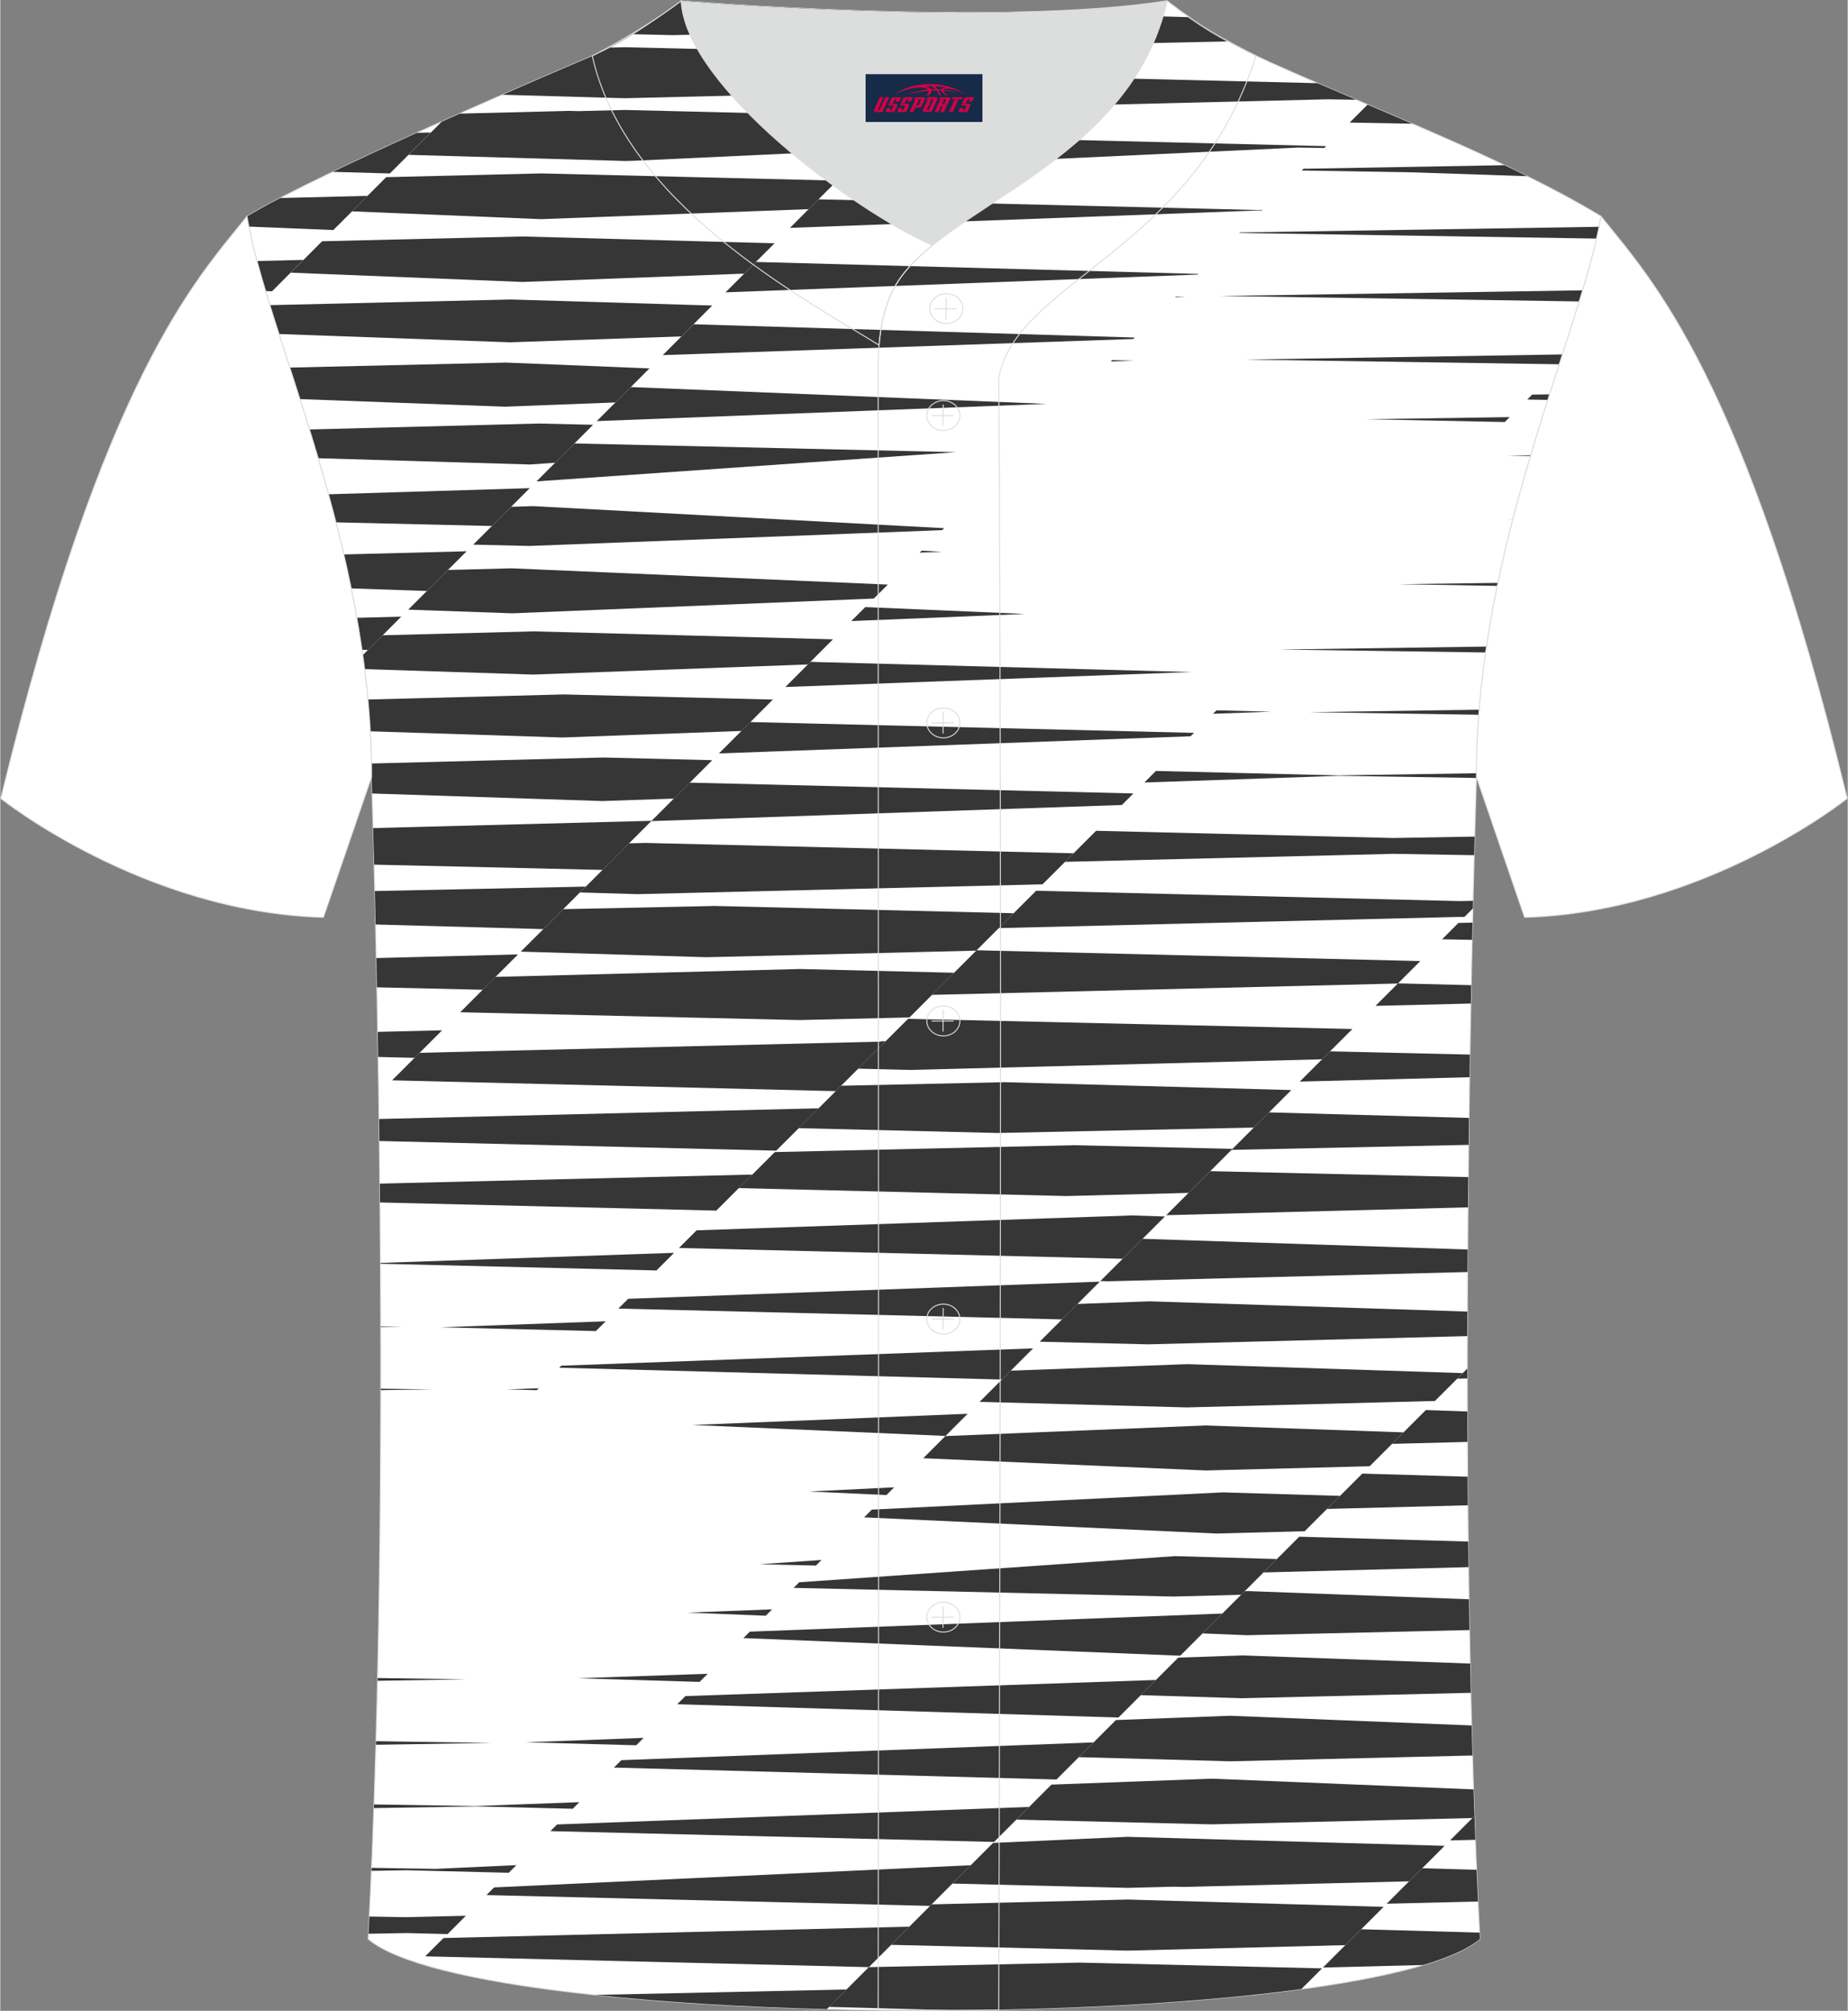 <?xml version="1.0" encoding="utf-8"?>
<!-- Generator: Adobe Illustrator 24.0.1, SVG Export Plug-In . SVG Version: 6.00 Build 0)  -->
<svg xmlns="http://www.w3.org/2000/svg" xmlns:xlink="http://www.w3.org/1999/xlink" version="1.1" id="图层_1" x="0px" y="0px" width="380.86px" height="414.34px" viewBox="0 0 379.43 412.91" enable-background="new 0 0 379.43 412.91" xml:space="preserve">
<rect x="0" y="0" width="379.43" height="412.91" fill="#808080" stroke="none"/>
<g>
	
		<path fill-rule="evenodd" clip-rule="evenodd" fill="#FFFFFF" stroke="#DCDDDD" stroke-width="0.2" stroke-miterlimit="22.926" d="   M75.56,398.17c5.38-101.42,0.7-238.66,0.7-238.66c0-47.82-21.33-90.3-25.6-115.07c15.77-9.52,66.73-31.17,70.91-32.94   c6.38-2.69,12.75-7.17,18.28-11.32c0,0,65.42,5.41,99.78,0c6.45,5.03,13.91,9.37,21.41,12.74c21.84,9.81,48.04,19.62,67.74,31.51   c-4.29,24.77-25.6,67.26-25.6,115.07c0,0-4.68,137.23,0.7,238.66C280.72,417.69,98.72,417.69,75.56,398.17z"/>
	<g>
		<polygon fill-rule="evenodd" clip-rule="evenodd" fill="#363636" points="83.85,31.79 83.85,31.79 80.02,35.62   "/>
		<path fill-rule="evenodd" clip-rule="evenodd" fill="#363636" d="M68.3,35.29l11.71,0.33l3.83-3.83l4.58-4.58l-2.88,0.07    C79.67,29.94,73.73,32.69,68.3,35.29z"/>
		<polygon fill-rule="evenodd" clip-rule="evenodd" fill="#363636" points="72.24,43.4 72.24,43.4 68.4,47.24   "/>
		<path fill-rule="evenodd" clip-rule="evenodd" fill="#363636" d="M51.05,46.53l17.35,0.71l3.83-3.83l3.19-3.19l-17.91,0.44    c-2.68,1.39-5.01,2.68-6.85,3.79C50.78,45.12,50.91,45.82,51.05,46.53z"/>
		<path fill-rule="evenodd" clip-rule="evenodd" fill="#363636" d="M54.49,59.77l1.32,0.05l3.83-3.84l2.61-2.61l-9.53,0.23    C53.27,55.58,53.86,57.64,54.49,59.77z"/>
		<polygon fill-rule="evenodd" clip-rule="evenodd" fill="#363636" points="59.65,55.99 59.65,55.99 55.81,59.83   "/>
		<polygon fill-rule="evenodd" clip-rule="evenodd" fill="#363636" points="108.74,100.24 108.74,100.24 104.91,104.07   "/>
		<path fill-rule="evenodd" clip-rule="evenodd" fill="#363636" d="M68.94,107.26l32.03,0.75l7.77-7.77L67.4,101.5    C67.93,103.4,68.44,105.32,68.94,107.26z"/>
		<path fill-rule="evenodd" clip-rule="evenodd" fill="#363636" d="M72.08,120.82l15.54,0.54l8.16-8.16l-25.22,0.65    C71.09,116.15,71.6,118.47,72.08,120.82z"/>
		<path fill-rule="evenodd" clip-rule="evenodd" fill="#363636" d="M74.29,133.43l1.22,0.04l6.85-6.85l-9.14,0.24    C73.61,129.02,73.97,131.22,74.29,133.43z"/>
		<polygon fill-rule="evenodd" clip-rule="evenodd" fill="#363636" points="193.77,15.21 193.77,15.21 197.6,11.37   "/>
		<path fill-rule="evenodd" clip-rule="evenodd" fill="#363636" d="M128.34,20.17l1.63-0.04l60.36-1.47l3.44-3.45l3.83-3.83    l-69.27-1.69l-3.08,0.08c-1.22,0.64-2.45,1.22-3.68,1.74c-1.48,0.63-8.84,3.75-18.42,7.95l23.56,0.67L128.34,20.17z"/>
		<polygon fill-rule="evenodd" clip-rule="evenodd" fill="#363636" points="181.19,27.79 181.19,27.79 185.02,23.96   "/>
		<path fill-rule="evenodd" clip-rule="evenodd" fill="#363636" d="M126.71,33.01l1.62,0.05l1.63-0.04l48.25-2.25l2.98-2.98    l3.83-3.83l-56.69-1.38l-9.54,0.24l-2.01-0.05l-22.4,0.56c-1.23,0.55-2.47,1.1-3.72,1.66l-2.23,2.23l-4.58,4.58L126.71,33.01z"/>
		<path fill-rule="evenodd" clip-rule="evenodd" fill="#363636" d="M90.66,24.98l-2.23,2.23L90.66,24.98z"/>
		<polygon fill-rule="evenodd" clip-rule="evenodd" fill="#363636" points="83.85,31.79 83.85,31.79 88.43,27.21   "/>
		<path fill-rule="evenodd" clip-rule="evenodd" fill="#363636" d="M138.17,7.22l1.63-0.04l63.37-1.36l3.29-3.29    c-32.07,0.51-66.6-2.34-66.6-2.34c-3.06,2.3-6.39,4.7-9.82,6.84l6.51,0.15L138.17,7.22z"/>
		<polygon fill-rule="evenodd" clip-rule="evenodd" fill="#363636" points="168.05,40.93 168.05,40.93 171.89,37.09   "/>
		<polygon fill-rule="evenodd" clip-rule="evenodd" fill="#363636" points="79.26,36.38 79.26,36.38 75.42,40.22   "/>
		<polygon fill-rule="evenodd" clip-rule="evenodd" fill="#363636" points="111.07,45 166.02,42.95 168.05,40.93 171.89,37.09     111.13,35.61 79.26,36.38 75.42,40.22 72.24,43.4   "/>
		<polygon fill-rule="evenodd" clip-rule="evenodd" fill="#363636" points="72.24,43.4 72.24,43.4 75.42,40.22   "/>
		<polygon fill-rule="evenodd" clip-rule="evenodd" fill="#363636" points="159.02,49.96 107.23,48.56 66.1,49.54 62.26,53.38     59.65,55.99 107.33,57.9 152.79,56.19 155.19,53.79   "/>
		<polygon fill-rule="evenodd" clip-rule="evenodd" fill="#363636" points="66.1,49.54 66.1,49.54 62.26,53.38   "/>
		<polygon fill-rule="evenodd" clip-rule="evenodd" fill="#363636" points="155.19,53.79 155.19,53.79 159.02,49.96 159.02,49.96       "/>
		<path fill-rule="evenodd" clip-rule="evenodd" fill="#363636" d="M59.65,55.99l2.61-2.61L59.65,55.99z"/>
		<path fill-rule="evenodd" clip-rule="evenodd" fill="#363636" d="M104.7,70.29l35.19-1.21l2.5-2.5l3.83-3.84l-41.37-1.24    l-49.48,1.16c0.59,1.92,1.22,3.9,1.87,5.93L104.7,70.29z"/>
		<polygon fill-rule="evenodd" clip-rule="evenodd" fill="#363636" points="146.23,62.75 146.23,62.75 142.39,66.59   "/>
		<polygon fill-rule="evenodd" clip-rule="evenodd" fill="#363636" points="129.5,79.48 129.5,79.48 133.33,75.65   "/>
		<path fill-rule="evenodd" clip-rule="evenodd" fill="#363636" d="M103.83,74.45l-44.37,1.03c0.68,2.11,1.38,4.27,2.08,6.47    l42.01,1.56l22.79-0.87l6.99-6.99L103.83,74.45z"/>
		<polygon fill-rule="evenodd" clip-rule="evenodd" fill="#363636" points="117.92,91.06 117.92,91.06 121.75,87.22   "/>
		<path fill-rule="evenodd" clip-rule="evenodd" fill="#363636" d="M110.62,86.97L63.5,88.19c0.6,1.94,1.19,3.9,1.78,5.9l43.53,1.29    l5.15-0.36l7.79-7.79L110.62,86.97z"/>
		<polygon fill-rule="evenodd" clip-rule="evenodd" fill="#363636" points="100.97,108.01 100.97,108.01 99.44,109.54   "/>
		<polygon fill-rule="evenodd" clip-rule="evenodd" fill="#363636" points="108.7,112.11 193.45,108.86 193.86,108.46     109.45,103.93 104.91,104.07 100.97,108.01 99.44,109.54 97.13,111.84   "/>
		<polygon fill-rule="evenodd" clip-rule="evenodd" fill="#363636" points="100.97,108.01 100.97,108.01 104.91,104.07   "/>
		<polygon fill-rule="evenodd" clip-rule="evenodd" fill="#363636" points="105.03,116.7 91.94,117.04 83.78,125.19 105.19,125.94     179.41,122.91 182.28,120.04   "/>
		<path fill-rule="evenodd" clip-rule="evenodd" fill="#363636" d="M109.66,129.65h-0.11h-0.1l-30.93,0.8l-4.08,4.08    c0.13,0.95,0.26,1.91,0.38,2.87l34.61,1.12l56.43-2.08l5.16-5.16L109.66,129.65z"/>
		<path fill-rule="evenodd" clip-rule="evenodd" fill="#363636" d="M115.84,142.6h-0.11h-0.09l-40.13,1.04    c0.2,2.16,0.36,4.34,0.49,6.53l39.42,1.27l36.81-1.34l6.45-6.45L115.84,142.6z"/>
		<path fill-rule="evenodd" clip-rule="evenodd" fill="#363636" d="M123.94,155.55h-0.11h-0.09l-47.5,1.23    c0.02,0.91,0.03,1.82,0.03,2.74c0,0,0.04,1.19,0.11,3.42l47.23,1.55l14.73-0.5l7.89-7.89L123.94,155.55z"/>
		<path fill-rule="evenodd" clip-rule="evenodd" fill="#363636" d="M193.77,15.21l-3.44,3.45l-3.83,3.83l86.17-2.1l5.83,0.1    c-2.68-1.14-5.34-2.28-7.97-3.41L193.77,15.21z"/>
		<polygon fill-rule="evenodd" clip-rule="evenodd" fill="#363636" points="186.49,22.49 186.49,22.49 190.32,18.65   "/>
		<polygon fill-rule="evenodd" clip-rule="evenodd" fill="#363636" points="190.32,18.65 190.32,18.65 193.77,15.21   "/>
		<polygon fill-rule="evenodd" clip-rule="evenodd" fill="#363636" points="174.38,34.6 174.38,34.6 178.21,30.77   "/>
		<polygon fill-rule="evenodd" clip-rule="evenodd" fill="#363636" points="181.19,27.79 178.21,30.77 174.38,34.6 266.64,30.3     271.93,30.39 272.3,30.01   "/>
		<polygon fill-rule="evenodd" clip-rule="evenodd" fill="#363636" points="178.21,30.77 178.21,30.77 181.19,27.79   "/>
		<path fill-rule="evenodd" clip-rule="evenodd" fill="#363636" d="M206.45,2.52l-3.29,3.29l-3.84,3.83l52.95-1.14    c-2.75-1.54-5.45-3.2-8.03-4.97l-37.72-1.02L206.45,2.52z"/>
		<polygon fill-rule="evenodd" clip-rule="evenodd" fill="#363636" points="199.32,9.65 199.32,9.65 203.16,5.82   "/>
		<polygon fill-rule="evenodd" clip-rule="evenodd" fill="#363636" points="203.16,5.82 203.16,5.82 206.45,2.52   "/>
		<path fill-rule="evenodd" clip-rule="evenodd" fill="#363636" d="M76.78,177.55l46.9,1.08l10.08-10.08l-57.19,1.49    C76.64,172.24,76.71,174.74,76.78,177.55z"/>
		<path fill-rule="evenodd" clip-rule="evenodd" fill="#363636" d="M77.08,189.84l34.44,0.95l8.73-8.73l-43.33,0.91    C76.97,185.14,77.03,187.43,77.08,189.84z"/>
		<path fill-rule="evenodd" clip-rule="evenodd" fill="#363636" d="M77.35,202.74l21.73,0.5l7.26-7.26l-29.1,0.75    C77.27,198.67,77.31,200.68,77.35,202.74z"/>
		<polygon fill-rule="evenodd" clip-rule="evenodd" fill="#363636" points="168.05,40.93 166.02,42.95 162.19,46.79 258.54,43.21     259.1,43.22 259.21,43.1 258.15,43.12   "/>
		<polygon fill-rule="evenodd" clip-rule="evenodd" fill="#363636" points="162.19,46.79 162.19,46.79 166.02,42.95   "/>
		<polygon fill-rule="evenodd" clip-rule="evenodd" fill="#363636" points="166.02,42.95 166.02,42.95 168.05,40.93   "/>
		<polygon fill-rule="evenodd" clip-rule="evenodd" fill="#363636" points="155.19,53.79 152.79,56.19 148.95,60.03 245.94,56.38     246.07,56.25   "/>
		<polygon fill-rule="evenodd" clip-rule="evenodd" fill="#363636" points="148.95,60.03 148.95,60.03 152.79,56.19   "/>
		<polygon fill-rule="evenodd" clip-rule="evenodd" fill="#363636" points="152.79,56.19 152.79,56.19 155.19,53.79   "/>
		<polygon fill-rule="evenodd" clip-rule="evenodd" fill="#363636" points="142.39,66.59 139.89,69.09 136.06,72.92 232.7,69.61     233,69.31   "/>
		<polygon fill-rule="evenodd" clip-rule="evenodd" fill="#363636" points="139.89,69.09 139.89,69.09 136.06,72.92 136.06,72.92       "/>
		<polygon fill-rule="evenodd" clip-rule="evenodd" fill="#363636" points="142.39,66.59 142.39,66.59 139.89,69.09   "/>
		<polygon fill-rule="evenodd" clip-rule="evenodd" fill="#363636" points="126.34,82.64 126.34,82.64 122.51,86.47   "/>
		<polygon fill-rule="evenodd" clip-rule="evenodd" fill="#363636" points="122.51,86.47 214.87,82.93 129.5,79.48 126.34,82.64       "/>
		<polygon fill-rule="evenodd" clip-rule="evenodd" fill="#363636" points="129.5,79.48 129.5,79.48 126.34,82.64   "/>
		<polygon fill-rule="evenodd" clip-rule="evenodd" fill="#363636" points="113.96,95.01 110.13,98.85 196.31,92.85 117.92,91.06       "/>
		<polygon fill-rule="evenodd" clip-rule="evenodd" fill="#363636" points="113.96,95.01 113.96,95.01 110.13,98.85   "/>
		<polygon fill-rule="evenodd" clip-rule="evenodd" fill="#363636" points="117.92,91.06 117.92,91.06 113.96,95.01   "/>
		<path fill-rule="evenodd" clip-rule="evenodd" fill="#363636" d="M77.61,217.04l7.48,0.18l5.65-5.65l-13.22,0.32    C77.55,213.58,77.58,215.3,77.61,217.04z"/>
		<path fill-rule="evenodd" clip-rule="evenodd" fill="#363636" d="M250.53,60.78l73.76,1.12c0.24-0.77,0.47-1.53,0.69-2.28    L250.53,60.78z"/>
		<polygon fill-rule="evenodd" clip-rule="evenodd" fill="#363636" points="255.72,73.84 320.19,74.8 320.84,72.78   "/>
		<polygon fill-rule="evenodd" clip-rule="evenodd" fill="#363636" points="280.5,86.09 309,86.66 310,85.65   "/>
		<polygon fill-rule="evenodd" clip-rule="evenodd" fill="#363636" points="189.23,113.08 188.83,113.48 193.43,113.31   "/>
		<polygon fill-rule="evenodd" clip-rule="evenodd" fill="#363636" points="210.44,126.07 177.66,124.66 174.79,127.53   "/>
		<polygon fill-rule="evenodd" clip-rule="evenodd" fill="#363636" points="244.58,138 166.4,135.91 161.25,141.07   "/>
		<polygon fill-rule="evenodd" clip-rule="evenodd" fill="#363636" points="244.46,151.19 245.17,150.49 154.05,148.27     147.6,154.71   "/>
		<polygon fill-rule="evenodd" clip-rule="evenodd" fill="#363636" points="230.36,165.3 232.72,162.93 141.6,160.71 133.71,168.61       "/>
		<path fill-rule="evenodd" clip-rule="evenodd" fill="#363636" d="M280.92,21.53h-0.14l-3.64,3.64l12.83,0.23    C286.95,24.1,283.93,22.81,280.92,21.53z"/>
		<path fill-rule="evenodd" clip-rule="evenodd" fill="#363636" d="M308.92,33.92l-40.88,0.73h0.07h-0.18l0.11-0.01l-0.36-0.01    l-0.38,0.38l22.85,0.38l23.42,0.79C312.04,35.42,310.49,34.66,308.92,33.92z"/>
		<polygon fill-rule="evenodd" clip-rule="evenodd" fill="#363636" points="130.89,183.61 214.06,181.59 220.44,175.22     132.51,173.09 129.14,173.17 119.06,183.26   "/>
		<polygon fill-rule="evenodd" clip-rule="evenodd" fill="#363636" points="145.06,196.56 200.45,195.21 208.12,187.53     148.32,186.07 146.68,186.03 145.06,186.07 115.63,186.69 106.9,195.41   "/>
		<polygon fill-rule="evenodd" clip-rule="evenodd" fill="#363636" points="164.31,209.46 165.92,209.42 186.74,208.92     195.9,199.75 165.92,199.02 164.28,198.98 162.67,199.02 101.71,200.6 94.46,207.86 162.67,209.43   "/>
		<path fill-rule="evenodd" clip-rule="evenodd" fill="#363636" d="M328.38,46.57l-73.79,1.16l-0.11,0.11l73.38,1.15    C328.04,48.17,328.22,47.36,328.38,46.57z"/>
		<polygon fill-rule="evenodd" clip-rule="evenodd" fill="#363636" points="241.45,60.87 241.31,61 243.45,60.92   "/>
		<polygon fill-rule="evenodd" clip-rule="evenodd" fill="#363636" points="228.38,73.94 228.08,74.23 232.86,74.07   "/>
		<polygon fill-rule="evenodd" clip-rule="evenodd" fill="#363636" points="78.15,285.46 88.72,285.31 78.15,285.16   "/>
		<polygon fill-rule="evenodd" clip-rule="evenodd" fill="#363636" points="78.14,272.51 82.57,272.45 78.14,272.38   "/>
		<polygon fill-rule="evenodd" clip-rule="evenodd" fill="#363636" points="103.99,285.31 110.18,285.47 110.59,285.07   "/>
		<polygon fill-rule="evenodd" clip-rule="evenodd" fill="#363636" points="90.41,272.55 122.32,273.33 124.34,271.32   "/>
		<polygon fill-rule="evenodd" clip-rule="evenodd" fill="#363636" points="78.08,259.5 134.77,260.88 138.39,257.26 78.08,259.33       "/>
		<polygon fill-rule="evenodd" clip-rule="evenodd" fill="#363636" points="147.06,248.59 154.46,241.19 77.95,243.05 77.99,246.92       "/>
		<polygon fill-rule="evenodd" clip-rule="evenodd" fill="#363636" points="159.37,236.28 168.08,227.58 77.8,229.78 77.86,234.3       "/>
		<polygon fill-rule="evenodd" clip-rule="evenodd" fill="#363636" points="171.59,224.06 181.82,213.83 180.88,213.81     180.88,213.89 86.12,216.19 80.47,221.84   "/>
		<polygon fill-rule="evenodd" clip-rule="evenodd" fill="#363636" points="318.2,80.98 314.62,81.03 313.62,82.04 317.84,82.12       "/>
		<polygon fill-rule="evenodd" clip-rule="evenodd" fill="#363636" points="314.32,93.5 309.43,93.56 314.27,93.66   "/>
		<polygon fill-rule="evenodd" clip-rule="evenodd" fill="#363636" points="310.64,106.68 309.6,106.69 310.64,106.71   "/>
		<polygon fill-rule="evenodd" clip-rule="evenodd" fill="#363636" points="307.6,119.69 287.25,119.96 307.47,120.31   "/>
		<path fill-rule="evenodd" clip-rule="evenodd" fill="#363636" d="M305.25,132.77l-42.54,0.61l42.37,0.6    C305.13,133.58,305.19,133.17,305.25,132.77z"/>
		<polygon fill-rule="evenodd" clip-rule="evenodd" fill="#363636" points="303.75,145.73 268.85,146.24 303.67,146.77   "/>
		<polygon fill-rule="evenodd" clip-rule="evenodd" fill="#363636" points="249.79,145.86 249.08,146.57 261.01,146.14   "/>
		<path fill-rule="evenodd" clip-rule="evenodd" fill="#363636" d="M303.19,158.78l-28.49,0.44l-37.35-0.91l-2.37,2.37l40.04-1.37    l28.16,0.44l0.01-0.24C303.18,159.26,303.19,159.02,303.19,158.78z"/>
		<polygon fill-rule="evenodd" clip-rule="evenodd" fill="#363636" points="286.16,175.33 302.71,175.61 302.81,171.79     286.16,172.08 225.06,170.6 218.69,176.97   "/>
		<polygon fill-rule="evenodd" clip-rule="evenodd" fill="#363636" points="299.62,188.28 300.69,188.3 302.44,186.55     302.48,184.97 299.62,185.03 212.75,182.91 205.07,190.58   "/>
		<polygon fill-rule="evenodd" clip-rule="evenodd" fill="#363636" points="287.03,201.96 291.64,197.35 200.52,195.13     191.36,204.29   "/>
		<polygon fill-rule="evenodd" clip-rule="evenodd" fill="#363636" points="77.15,358.28 100.89,357.9 77.17,357.54   "/>
		<polygon fill-rule="evenodd" clip-rule="evenodd" fill="#363636" points="77.48,345.14 95.7,344.84 77.5,344.57   "/>
		<polygon fill-rule="evenodd" clip-rule="evenodd" fill="#363636" points="182,307 183.58,305.41 166.13,306.27   "/>
		<polygon fill-rule="evenodd" clip-rule="evenodd" fill="#363636" points="142.16,292.61 194.13,294.86 198.68,290.31   "/>
		<polygon fill-rule="evenodd" clip-rule="evenodd" fill="#363636" points="205.71,283.28 212.12,276.88 115.21,280.44     114.8,280.85   "/>
		<polygon fill-rule="evenodd" clip-rule="evenodd" fill="#363636" points="218.06,270.93 225.82,263.18 128.96,266.7     126.95,268.71   "/>
		<polygon fill-rule="evenodd" clip-rule="evenodd" fill="#363636" points="230.51,258.48 239.19,249.8 232.45,249.58     143.02,252.64 139.39,256.26   "/>
		<path fill-rule="evenodd" clip-rule="evenodd" fill="#363636" d="M83.39,393.68l-7.59-0.13c-0.06,1.18-0.12,2.35-0.18,3.53    l7.77-0.14l8.47,0.21l3.76-3.76L83.39,393.68z"/>
		<polygon fill-rule="evenodd" clip-rule="evenodd" fill="#363636" points="89.4,383.76 76.26,383.55 76.23,384.17 83.39,384.04     83.32,384.04 83.5,384.04 83.39,384.04 104.43,384.56 106,382.99   "/>
		<polygon fill-rule="evenodd" clip-rule="evenodd" fill="#363636" points="218.91,245.6 220.54,245.56 244.04,244.95     253.08,235.91 220.54,235.16 159.08,236.57 151.68,243.97 217.28,245.56   "/>
		<polygon fill-rule="evenodd" clip-rule="evenodd" fill="#363636" points="203.11,232.61 204.74,232.65 206.36,232.62     257.45,231.54 265.15,223.84 206.36,222.22 172.7,222.95 163.99,231.66   "/>
		<polygon fill-rule="evenodd" clip-rule="evenodd" fill="#363636" points="187.14,219.71 188.75,219.66 271.47,217.52     277.69,211.3 188.75,209.26 187.11,209.22 186.44,209.21 176.21,219.44 185.5,219.67   "/>
		<polygon fill-rule="evenodd" clip-rule="evenodd" fill="#363636" points="97.5,370.86 76.76,370.53 76.74,371.28 97.9,370.94     117.57,371.42 118.93,370.06   "/>
		<polygon fill-rule="evenodd" clip-rule="evenodd" fill="#363636" points="130.61,358.38 132.13,356.86 107.97,357.77   "/>
		<polygon fill-rule="evenodd" clip-rule="evenodd" fill="#363636" points="143.62,345.37 145.29,343.7 118.56,344.62   "/>
		<polygon fill-rule="evenodd" clip-rule="evenodd" fill="#363636" points="157.21,331.78 158.52,330.47 141.17,331.14   "/>
		<polygon fill-rule="evenodd" clip-rule="evenodd" fill="#363636" points="167.52,321.48 168.66,320.33 155.97,321.21   "/>
		<polygon fill-rule="evenodd" clip-rule="evenodd" fill="#363636" points="302.37,189.46 299.47,189.52 296.11,192.88 302.29,193       "/>
		<polygon fill-rule="evenodd" clip-rule="evenodd" fill="#363636" points="302.1,202.3 287.06,201.93 282.44,206.55 302.03,206.07       "/>
		<polygon fill-rule="evenodd" clip-rule="evenodd" fill="#363636" points="249.76,314.9 267.9,314.43 275.16,307.17 251.07,306.45     179,309.99 177.41,311.58   "/>
		<polygon fill-rule="evenodd" clip-rule="evenodd" fill="#363636" points="247.61,301.95 281.25,301.08 288.2,294.13     247.46,292.71 194.1,294.89 189.55,299.44   "/>
		<polygon fill-rule="evenodd" clip-rule="evenodd" fill="#363636" points="243.58,289 243.58,289 243.69,289 243.78,289     243.78,289 294.65,287.68 300.37,281.96 243.8,280.12 207.53,281.46 201.13,287.86   "/>
		<path fill-rule="evenodd" clip-rule="evenodd" fill="#363636" d="M235.62,276.05L235.62,276.05h0.11h0.09l0,0l65.47-1.69    c0-1.69,0.01-3.37,0.01-5.04l-65.27-2.1l-14.81,0.54l-7.75,7.75L235.62,276.05z"/>
		<polygon fill-rule="evenodd" clip-rule="evenodd" fill="#363636" points="227.52,263.11 227.63,263.1 227.72,263.11 227.72,263.1     301.35,261.2 301.38,256.58 234.61,254.38 225.93,263.06 227.52,263.1   "/>
		<polygon fill-rule="evenodd" clip-rule="evenodd" fill="#363636" points="178.39,403.94 186.7,395.63 91.03,397.96 87.27,401.72       "/>
		<polygon fill-rule="evenodd" clip-rule="evenodd" fill="#363636" points="190.97,391.36 199.32,383.01 101.42,387.57     99.85,389.14   "/>
		<path fill-rule="evenodd" clip-rule="evenodd" fill="#363636" d="M169.77,412.56l4.03-4.03l-51.67,1.11    C136.43,411.16,152.81,412.14,169.77,412.56z"/>
		<path fill-rule="evenodd" clip-rule="evenodd" fill="#363636" d="M301.51,241.71l-53-1.22l-9.04,9.04l61.99-1.61    C301.46,245.83,301.48,243.76,301.51,241.71z"/>
		<path fill-rule="evenodd" clip-rule="evenodd" fill="#363636" d="M301.65,229.56l-41.08-1.14l-7.7,7.7l48.71-1.03    C301.6,233.23,301.62,231.38,301.65,229.56z"/>
		<polygon fill-rule="evenodd" clip-rule="evenodd" fill="#363636" points="301.84,216.55 273.1,215.89 266.89,222.1 301.77,221.2       "/>
		<polygon fill-rule="evenodd" clip-rule="evenodd" fill="#363636" points="204.1,378.23 211.29,371.04 114.35,374.64     112.99,376.01   "/>
		<polygon fill-rule="evenodd" clip-rule="evenodd" fill="#363636" points="216.92,365.41 224.54,357.79 127.55,361.44     126.03,362.96   "/>
		<polygon fill-rule="evenodd" clip-rule="evenodd" fill="#363636" points="229.65,352.68 237.36,344.97 140.71,348.28     139.04,349.95   "/>
		<polygon fill-rule="evenodd" clip-rule="evenodd" fill="#363636" points="242.34,339.99 251,331.33 153.94,335.05 152.62,336.37       "/>
		<polygon fill-rule="evenodd" clip-rule="evenodd" fill="#363636" points="240.91,327.84 254.85,327.48 262.19,320.14     241.27,319.54 164.08,324.91 162.93,326.06   "/>
		<path fill-rule="evenodd" clip-rule="evenodd" fill="#363636" d="M301.37,303.23l-21.63-0.64l-7.26,7.26l28.93-0.75    C301.4,307.14,301.38,305.18,301.37,303.23z"/>
		<path fill-rule="evenodd" clip-rule="evenodd" fill="#363636" d="M301.31,289.84l-8.52-0.3l-6.95,6.95l15.49-0.4    C301.32,294,301.31,291.92,301.31,289.84z"/>
		<polygon fill-rule="evenodd" clip-rule="evenodd" fill="#363636" points="301.3,281.03 299.23,283.1 301.3,283.05   "/>
		<polygon fill-rule="evenodd" clip-rule="evenodd" fill="#363636" points="231.55,400.55 276.25,399.42 284.11,391.56     231.54,390.06 191.28,391.05 182.97,399.36   "/>
		<polygon fill-rule="evenodd" clip-rule="evenodd" fill="#363636" points="231.55,387.66 241.09,387.42 243.1,387.47     289.35,386.32 296.64,379.03 231.54,377.18 203.9,378.43 195.55,386.78   "/>
		<path fill-rule="evenodd" clip-rule="evenodd" fill="#363636" d="M267.22,408.44l4.25-4.25l-49.76-1.18l-43.33,0.93l-8.16,8.16    l25.36,0.69C221.59,412.6,247.19,411.15,267.22,408.44z"/>
		<path fill-rule="evenodd" clip-rule="evenodd" fill="#363636" d="M248.75,374.62l53.6-1.3l0.42-0.42    c-0.07-1.82-0.13-3.64-0.19-5.46l-53.76-2.2l-32.94,1.22l-7.19,7.19L248.75,374.62z"/>
		<path fill-rule="evenodd" clip-rule="evenodd" fill="#363636" d="M252.65,361.67l49.71-1.19c-0.06-2.05-0.12-4.11-0.17-6.17    l-49.63-1.99l-23.43,0.88l-7.62,7.62L252.65,361.67z"/>
		<path fill-rule="evenodd" clip-rule="evenodd" fill="#363636" d="M255.03,348.72l46.99-1.11c-0.05-2-0.09-4.01-0.13-6.01    l-46.71-1.67l-13.24,0.45l-7.71,7.71L255.03,348.72z"/>
		<path fill-rule="evenodd" clip-rule="evenodd" fill="#363636" d="M301.64,328.4l-45.32-1.68l-0.75,0.03l-8.66,8.66l9.13,0.37    l45.7-1.06C301.71,332.61,301.68,330.5,301.64,328.4z"/>
		<path fill-rule="evenodd" clip-rule="evenodd" fill="#363636" d="M301.49,316.55l-34.71-1l-7.34,7.34l42.12-1.09    C301.53,320.06,301.51,318.31,301.49,316.55z"/>
		<path fill-rule="evenodd" clip-rule="evenodd" fill="#363636" d="M303.82,396.85l-24.31-0.69l-7.86,7.86l20.58-0.52    c5.29-1.58,9.31-3.36,11.66-5.34L303.82,396.85z"/>
		<path fill-rule="evenodd" clip-rule="evenodd" fill="#363636" d="M303.2,383.95l-11.17-0.32l-7.29,7.29l18.76-0.46    C303.4,388.3,303.3,386.13,303.2,383.95z"/>
		<path fill-rule="evenodd" clip-rule="evenodd" fill="#363636" d="M302.77,372.9l-5.02,5.02l5.21-0.13    C302.89,376.17,302.82,374.54,302.77,372.9z"/>
	</g>
	
		<path fill-rule="evenodd" clip-rule="evenodd" fill="#FFFFFF" stroke="#DCDDDD" stroke-width="0.2" stroke-miterlimit="22.926" d="   M50.66,44.44C40.41,57.26,21.29,76.89,0.11,163.96c0,0,29.2,23.38,66.25,24.41c0,0,7.17-20.83,9.9-28.86   C76.26,111.71,54.94,69.22,50.66,44.44z"/>
	
		<path fill-rule="evenodd" clip-rule="evenodd" fill="#FFFFFF" stroke="#DCDDDD" stroke-width="0.2" stroke-miterlimit="22.926" d="   M328.77,44.44c10.24,12.81,29.37,32.44,50.55,119.52c0,0-29.2,23.38-66.25,24.41c0,0-7.17-20.83-9.9-28.86   C303.17,111.71,324.49,69.22,328.77,44.44z"/>
	<path fill="none" stroke="#DCDDDD" stroke-width="0.2" stroke-miterlimit="22.926" d="M139.85,0.19   c-5.88,4.41-11.76,7.88-18.26,11.31c6.82,30.45,43.15,49.63,58.89,59.37c0.43-5.16,1.57-8.98,3.2-11.92   c1.67-3.06,4.4-5.85,7.78-8.59C175.71,43.52,140.73,17.79,139.85,0.19z"/>
	
	<path fill-rule="evenodd" clip-rule="evenodd" fill="#DCDDDD" d="M191.48,50.36c14.78-11.95,42.05-22.78,48.15-50.17   c-34.36,5.41-99.78,0-99.78,0C140.73,17.79,175.72,43.52,191.48,50.36z"/>
	<path fill="none" stroke="#DCDDDD" stroke-width="0.2" stroke-miterlimit="22.926" d="M257.88,11.5   c-7.73-3.99-10.62-5.35-18.25-11.31c-7.49,33.66-46.97,42.31-55.94,58.76c-2.05,3.68-3.31,8.75-3.39,16.1   c0,112.61,0.19,225.1,0,337.71c8.35,0,16.42,0.13,24.77-0.03c0.26-111.61,0.66-223.45,0.01-335.04   C208.35,57.9,245.22,51.56,257.88,11.5z"/>
	<g>
		<g>
			<path fill="none" stroke="#DCDDDD" stroke-width="0.2" stroke-miterlimit="22.926" d="M194.31,66.44c1.87,0,3.4-1.38,3.4-3.07     c0-1.7-1.54-3.07-3.4-3.07c-1.87,0-3.4,1.38-3.4,3.07C190.91,65.07,192.44,66.44,194.31,66.44z"/>
			
				<line fill="none" stroke="#DCDDDD" stroke-width="0.2" stroke-miterlimit="22.926" x1="194.3" y1="61.08" x2="194.24" y2="65.56"/>
			
				<line fill="none" stroke="#DCDDDD" stroke-width="0.2" stroke-miterlimit="22.926" x1="191.9" y1="63.38" x2="196.42" y2="63.38"/>
		</g>
		<g>
			<path fill="none" stroke="#DCDDDD" stroke-width="0.2" stroke-miterlimit="22.926" d="M193.69,88.41c1.87,0,3.4-1.38,3.4-3.07     s-1.54-3.07-3.4-3.07c-1.87,0-3.4,1.38-3.4,3.07C190.28,87.03,191.81,88.41,193.69,88.41z"/>
			
				<line fill="none" stroke="#DCDDDD" stroke-width="0.2" stroke-miterlimit="22.926" x1="193.66" y1="83.05" x2="193.61" y2="87.52"/>
			
				<line fill="none" stroke="#DCDDDD" stroke-width="0.2" stroke-miterlimit="22.926" x1="191.28" y1="85.35" x2="195.79" y2="85.35"/>
		</g>
		<g>
			<path fill="none" stroke="#DCDDDD" stroke-width="0.2" stroke-miterlimit="22.926" d="M193.69,151.51c1.87,0,3.4-1.38,3.4-3.07     s-1.54-3.07-3.4-3.07c-1.87,0-3.4,1.38-3.4,3.07C190.28,150.13,191.81,151.51,193.69,151.51z"/>
			
				<line fill="none" stroke="#DCDDDD" stroke-width="0.2" stroke-miterlimit="22.926" x1="193.66" y1="146.15" x2="193.61" y2="150.63"/>
			
				<line fill="none" stroke="#DCDDDD" stroke-width="0.2" stroke-miterlimit="22.926" x1="191.28" y1="148.45" x2="195.79" y2="148.45"/>
		</g>
		<g>
			<path fill="none" stroke="#DCDDDD" stroke-width="0.2" stroke-miterlimit="22.926" d="M197.09,209.64c0-1.69-1.53-3.07-3.4-3.07     s-3.4,1.38-3.4,3.07s1.53,3.07,3.4,3.07C195.57,212.71,197.09,211.33,197.09,209.64z"/>
			
				<line fill="none" stroke="#DCDDDD" stroke-width="0.2" stroke-miterlimit="22.926" x1="193.66" y1="207.36" x2="193.61" y2="211.84"/>
			
				<line fill="none" stroke="#DCDDDD" stroke-width="0.2" stroke-miterlimit="22.926" x1="191.28" y1="209.66" x2="195.79" y2="209.66"/>
		</g>
		<g>
			<path fill="none" stroke="#DCDDDD" stroke-width="0.2" stroke-miterlimit="22.926" d="M193.69,273.93c1.87,0,3.4-1.37,3.4-3.07     c0-1.69-1.54-3.07-3.4-3.07c-1.87,0-3.4,1.37-3.4,3.07C190.28,272.55,191.81,273.93,193.69,273.93z"/>
			
				<line fill="none" stroke="#DCDDDD" stroke-width="0.2" stroke-miterlimit="22.926" x1="193.66" y1="268.58" x2="193.61" y2="273.05"/>
			
				<line fill="none" stroke="#DCDDDD" stroke-width="0.2" stroke-miterlimit="22.926" x1="191.28" y1="270.87" x2="195.79" y2="270.87"/>
		</g>
		<g>
			<path fill="none" stroke="#DCDDDD" stroke-width="0.2" stroke-miterlimit="22.926" d="M197.09,332.07c0-1.69-1.53-3.07-3.4-3.07     s-3.4,1.38-3.4,3.07s1.53,3.07,3.4,3.07C195.57,335.14,197.09,333.76,197.09,332.07z"/>
			
				<line fill="none" stroke="#DCDDDD" stroke-width="0.2" stroke-miterlimit="22.926" x1="193.66" y1="329.79" x2="193.61" y2="334.26"/>
			
				<line fill="none" stroke="#DCDDDD" stroke-width="0.2" stroke-miterlimit="22.926" x1="191.28" y1="332.09" x2="195.79" y2="332.09"/>
		</g>
	</g>
	
</g>
<g id="tag_logo">
	<rect y="15.23" fill="#162B48" width="24" height="9.818" x="177.72"/>
	<g>
		<path fill="#D30044" d="M193.68,18.42l0.005-0.011c0.131-0.311,1.085-0.262,2.351,0.071c0.715,0.24,1.44,0.54,2.193,0.9    c-0.218-0.147-0.447-0.289-0.682-0.42l0.011,0.005l-0.011-0.005c-1.478-0.845-3.218-1.418-5.1-1.62    c-1.282-0.115-1.658-0.082-2.411-0.055c-2.449,0.142-4.68,0.905-6.458,2.095c1.26-0.638,2.722-1.075,4.195-1.336    c1.467-0.18,2.476-0.033,2.771,0.344c-1.691,0.175-3.469,0.633-4.555,1.075c1.156-0.338,2.967-0.665,4.647-0.813    c0.016,0.251-0.115,0.567-0.415,0.96h0.475c0.376-0.382,0.584-0.725,0.595-1.004c0.333-0.022,0.66-0.033,0.971-0.033    C192.51,18.86,192.72,19.21,192.92,19.6h0.262c-0.125-0.344-0.295-0.687-0.518-1.036c0.207,0,0.393,0.005,0.567,0.011    c0.104,0.267,0.496,0.66,1.058,1.025h0.245c-0.442-0.365-0.753-0.753-0.835-1.004c1.047,0.065,1.696,0.224,2.885,0.513    C195.5,18.68,194.76,18.51,193.68,18.42z M191.24,18.33c-0.164-0.295-0.655-0.485-1.402-0.551    c0.464-0.033,0.922-0.055,1.364-0.055c0.311,0.147,0.589,0.344,0.84,0.589C191.78,18.31,191.51,18.32,191.24,18.33z M193.22,18.38c-0.224-0.016-0.458-0.027-0.715-0.044c-0.147-0.202-0.311-0.398-0.502-0.6c0.082,0,0.164,0.005,0.24,0.011    c0.72,0.033,1.429,0.125,2.138,0.273C193.71,17.98,193.33,18.14,193.22,18.38z"/>
		<path fill="#D30044" d="M180.64,19.96L179.47,22.51C179.29,22.88,179.56,23.02,180.04,23.02l0.873,0.005    c0.115,0,0.251-0.049,0.327-0.175l1.342-2.891H181.8L180.58,22.59H180.41c-0.147,0-0.185-0.033-0.147-0.125l1.156-2.504H180.64L180.64,19.96z M182.5,21.31h1.271c0.36,0,0.584,0.125,0.442,0.425L183.74,22.77C183.64,22.99,183.37,23.02,183.14,23.02H182.22c-0.267,0-0.442-0.136-0.349-0.333l0.235-0.513h0.742L182.67,22.55C182.65,22.6,182.69,22.61,182.75,22.61h0.18    c0.082,0,0.125-0.016,0.147-0.071l0.376-0.813c0.011-0.022,0.011-0.044-0.055-0.044H182.33L182.5,21.31L182.5,21.31z M183.32,21.24h-0.78l0.475-1.025c0.098-0.218,0.338-0.256,0.578-0.256H185.04L184.65,20.8L183.87,20.92l0.262-0.562H183.84c-0.082,0-0.12,0.016-0.147,0.071L183.32,21.24L183.32,21.24z M184.91,21.31L184.74,21.68h1.069c0.06,0,0.06,0.016,0.049,0.044    L185.48,22.54C185.46,22.59,185.42,22.61,185.34,22.61H185.16c-0.055,0-0.104-0.011-0.082-0.06l0.175-0.376H184.51L184.28,22.69C184.18,22.88,184.36,23.02,184.63,23.02h0.916c0.24,0,0.502-0.033,0.605-0.251l0.475-1.031c0.142-0.3-0.082-0.425-0.442-0.425H184.91L184.91,21.31z M185.72,21.24l0.371-0.818c0.022-0.055,0.06-0.071,0.147-0.071h0.295L186.27,20.91l0.791-0.115l0.387-0.845H186c-0.24,0-0.48,0.038-0.578,0.256L184.95,21.24L185.72,21.24L185.72,21.24z M188.12,21.7h0.278c0.087,0,0.153-0.022,0.202-0.115    l0.496-1.075c0.033-0.076-0.011-0.12-0.125-0.12H187.57l0.431-0.431h1.522c0.355,0,0.485,0.153,0.393,0.355l-0.676,1.445    c-0.06,0.125-0.175,0.333-0.644,0.327l-0.649-0.005L187.51,23.02H186.73l1.178-2.558h0.785L188.12,21.7L188.12,21.7z     M190.71,22.51c-0.022,0.049-0.06,0.076-0.142,0.076h-0.191c-0.082,0-0.109-0.027-0.082-0.076l0.944-2.051h-0.785l-0.987,2.138    c-0.125,0.273,0.115,0.415,0.453,0.415h0.72c0.327,0,0.649-0.071,0.769-0.322l1.085-2.384c0.093-0.202-0.06-0.355-0.415-0.355    h-1.533l-0.431,0.431h1.38c0.115,0,0.164,0.033,0.131,0.104L190.71,22.51L190.71,22.51z M193.43,21.38h0.278    c0.087,0,0.158-0.022,0.202-0.115l0.344-0.753c0.033-0.076-0.011-0.12-0.125-0.12h-1.402l0.425-0.431h1.527    c0.355,0,0.485,0.153,0.393,0.355l-0.529,1.124c-0.044,0.093-0.147,0.18-0.393,0.18c0.224,0.011,0.256,0.158,0.175,0.327    l-0.496,1.075h-0.785l0.54-1.167c0.022-0.055-0.005-0.087-0.104-0.087h-0.235L192.66,23.02h-0.785l1.178-2.558h0.785L193.43,21.38L193.43,21.38z M196,20.47L194.82,23.02h0.785l1.184-2.558H196L196,20.47z M197.51,20.4l0.202-0.431h-2.1l-0.295,0.431    H197.51L197.51,20.4z M197.49,21.31h1.271c0.36,0,0.584,0.125,0.442,0.425l-0.475,1.031c-0.104,0.218-0.371,0.251-0.605,0.251    h-0.916c-0.267,0-0.442-0.136-0.349-0.333l0.235-0.513h0.742L197.66,22.55c-0.022,0.049,0.022,0.06,0.082,0.06h0.18    c0.082,0,0.125-0.016,0.147-0.071l0.376-0.813c0.011-0.022,0.011-0.044-0.049-0.044h-1.069L197.49,21.31L197.49,21.31z     M198.3,21.24H197.52l0.475-1.025c0.098-0.218,0.338-0.256,0.578-0.256h1.451l-0.387,0.845l-0.791,0.115l0.262-0.562h-0.295    c-0.082,0-0.12,0.016-0.147,0.071L198.3,21.24z"/>
	</g>
</g>
</svg>